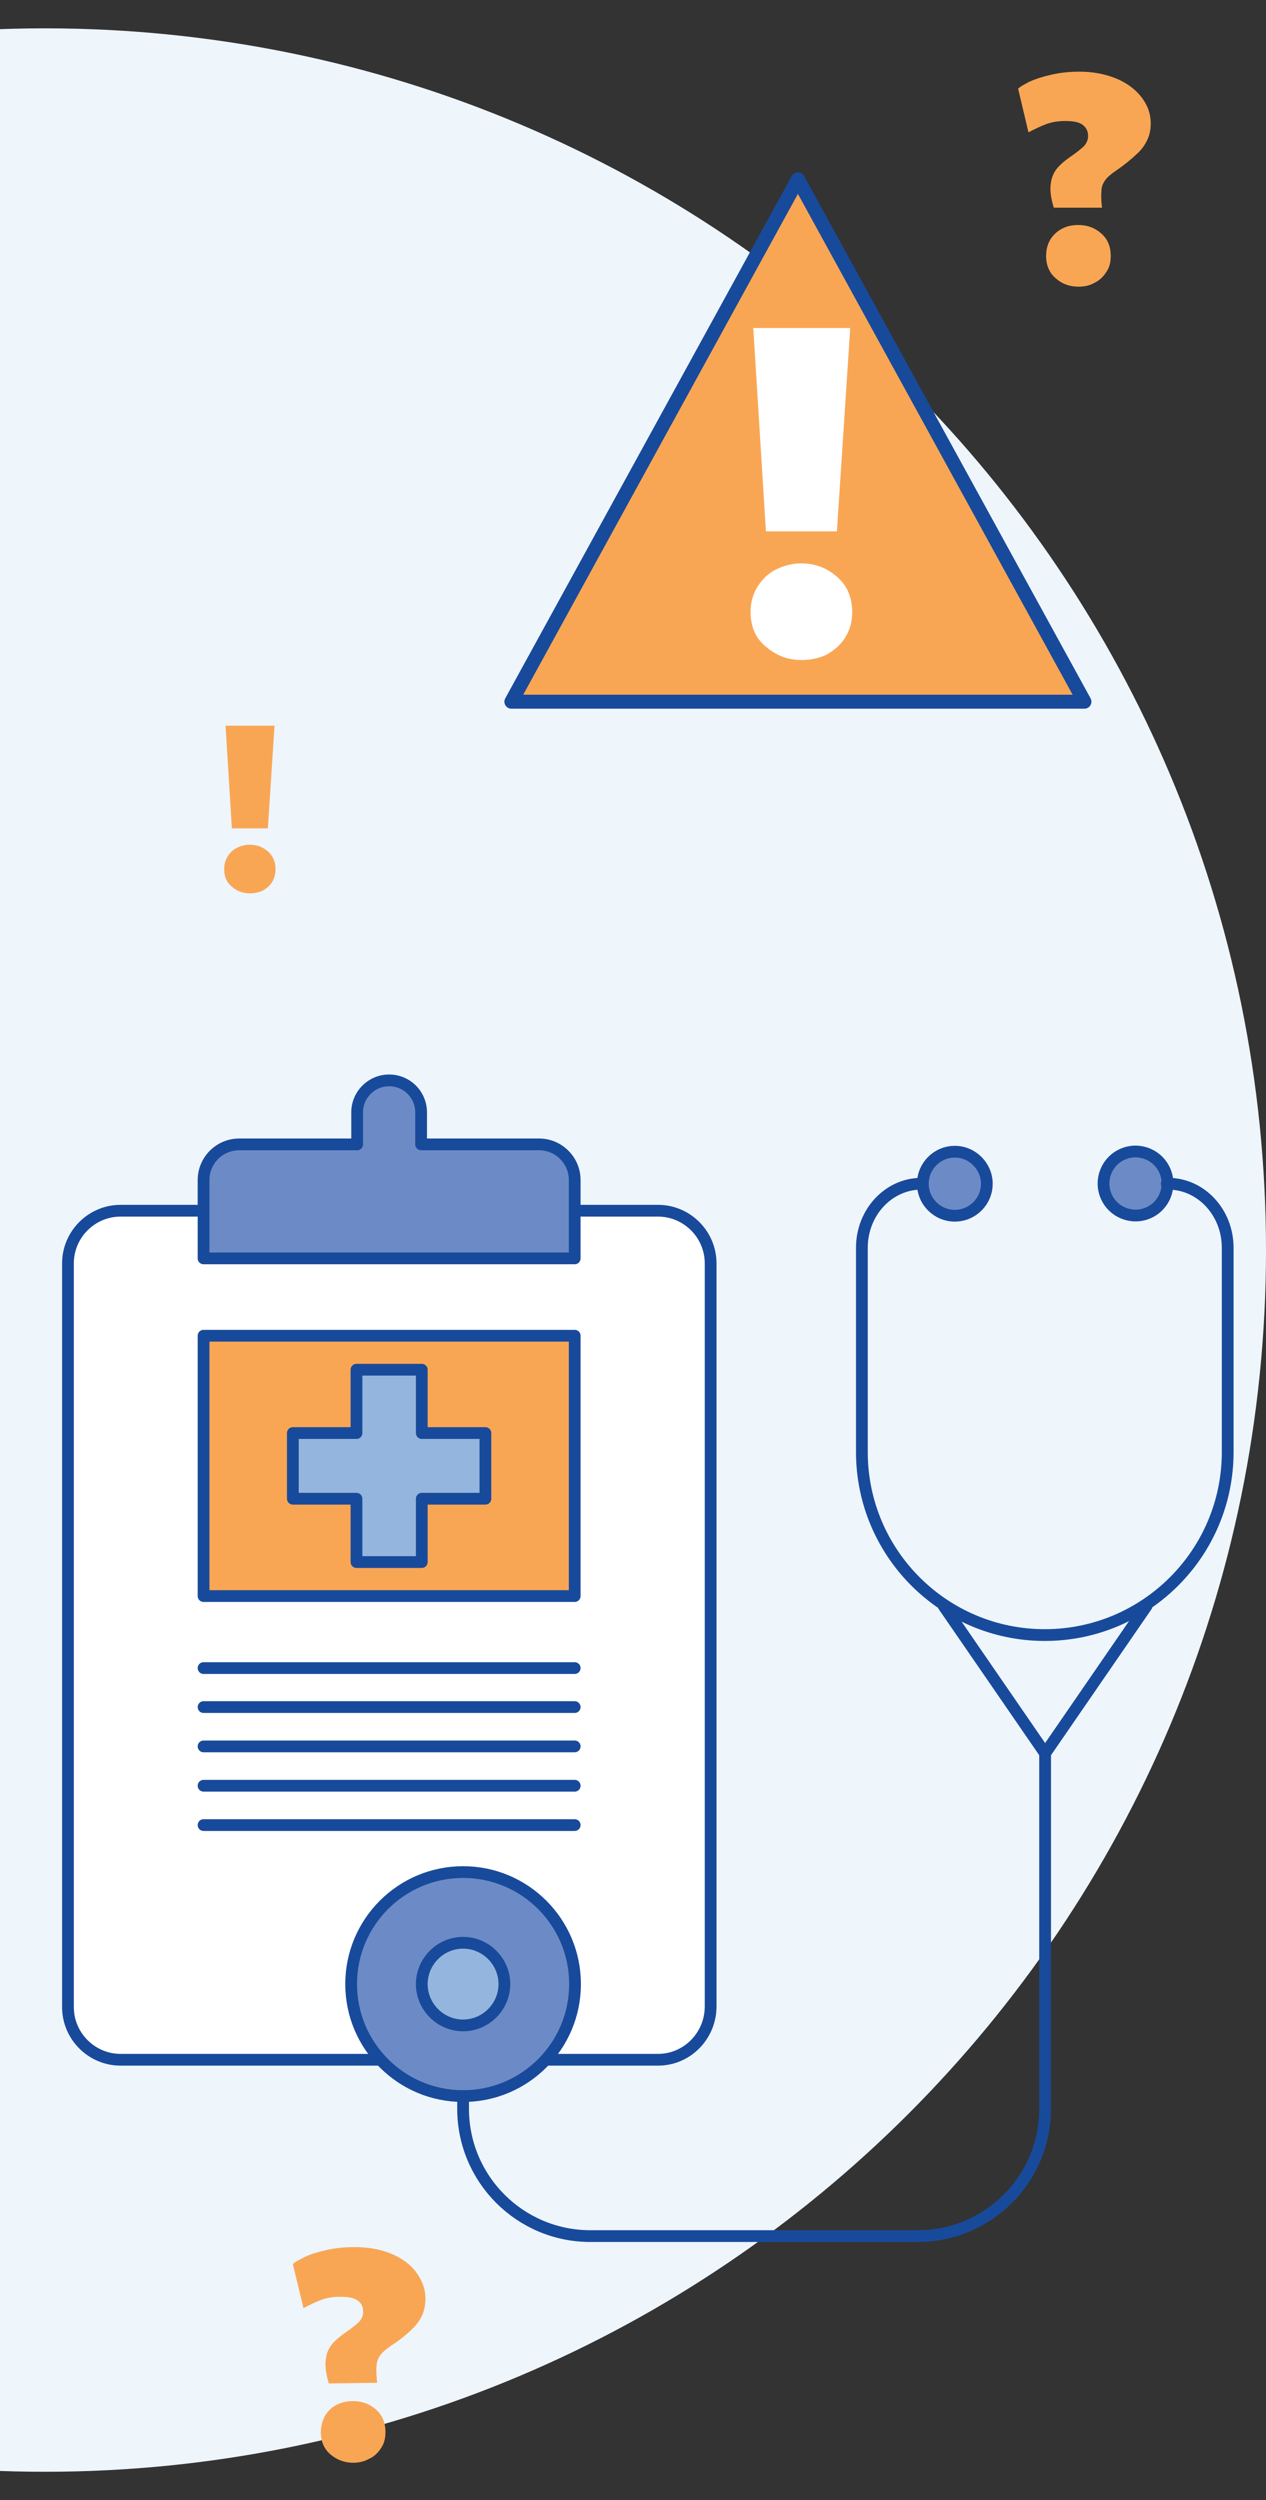 <?xml version="1.0" encoding="utf-8"?>
<!-- Generator: Adobe Illustrator 27.9.4, SVG Export Plug-In . SVG Version: 9.03 Build 54784)  -->
<svg version="1.1" id="Layer_1" xmlns="http://www.w3.org/2000/svg" xmlns:xlink="http://www.w3.org/1999/xlink" x="0px" y="0px"
	 width="380px" height="750px" viewBox="0 0 380 750" style="enable-background:new 0 0 380 750;" xml:space="preserve">
<rect x="0" y="0" width="380" height="750" fill="#333333" stroke="none"/>
<style type="text/css">
	.st0{fill:#EEF5FB;}
	.st1{fill:#F9A654;}
	.st2{fill:#FFFFFF;}
	.st3{fill:none;stroke:#184A9B;stroke-width:3.528;stroke-linecap:round;stroke-linejoin:round;stroke-miterlimit:10;}
	.st4{fill:#6C8BC6;}
	.st5{fill:#94B5DE;}
	.st6{fill:none;stroke:#184A9B;stroke-width:4.202;stroke-linecap:round;stroke-linejoin:round;stroke-miterlimit:10;}
</style>
<path class="st0" d="M13.5,741.5C215.9,741.5,380,577.4,380,375S215.9,8.5,13.5,8.5S-353,172.6-353,375S-188.9,741.5,13.5,741.5"/>
<path class="st1" d="M316.3,62.3c-0.9-3-1.2-5.3-0.9-7.2c0.2-1.8,0.9-3.4,1.9-4.6s2.2-2.2,3.6-3.2c2.2-1.5,3.7-2.7,4.5-3.5
	c0.8-0.9,1.2-1.9,1.2-3c0-1.5-0.6-2.6-1.7-3.4c-1.1-0.8-2.9-1.1-5.2-1.1c-2.1,0-3.9,0.3-5.6,0.9c-1.6,0.6-3.5,1.5-5.4,2.5l-3.1-13.1
	c0.6-0.6,1.7-1.2,3.4-2.1c1.8-0.8,3.9-1.5,6.6-2.1c2.6-0.6,5.4-0.9,8.5-0.9c3.9,0,7.6,0.7,10.8,2c3.2,1.3,5.8,3.2,7.6,5.5
	c1.9,2.4,2.9,5,2.9,8.1c0,1.9-0.4,3.6-1.1,5c-0.7,1.5-1.8,3-3.3,4.3c-1.5,1.4-3.4,3-5.9,4.7c-1.6,1.1-2.8,2.1-3.4,3
	c-0.7,1-1.1,2-1.1,3.3c-0.1,1.2-0.1,2.9,0.2,4.9L316.3,62.3L316.3,62.3z M323.7,86c-2.6,0-4.9-0.8-6.8-2.5c-1.9-1.6-2.9-3.9-2.9-6.7
	c0-1.9,0.4-3.5,1.3-5c0.9-1.4,2.1-2.5,3.5-3.2c1.5-0.8,3.1-1.1,4.9-1.1c2.6,0,4.9,0.8,6.8,2.5c1.9,1.6,2.9,3.9,2.9,6.8
	c0,1.9-0.4,3.5-1.4,4.9c-0.9,1.4-2.1,2.5-3.6,3.2C327,85.7,325.4,86,323.7,86z"/>
<path class="st1" d="M98.7,715c-0.9-3-1.2-5.4-0.9-7.2c0.2-1.9,0.9-3.4,1.9-4.6c1-1.2,2.2-2.2,3.6-3.2c2.2-1.5,3.7-2.7,4.5-3.5
	c0.8-0.9,1.2-1.9,1.2-3c0-1.5-0.5-2.6-1.7-3.4c-1.1-0.8-2.9-1.1-5.2-1.1c-2,0-3.9,0.3-5.6,0.9c-1.6,0.6-3.5,1.5-5.4,2.5l-3.2-13.2
	c0.6-0.6,1.7-1.2,3.5-2.1c1.8-0.9,3.9-1.5,6.5-2.1c2.6-0.6,5.5-0.9,8.5-0.9c4,0,7.6,0.6,10.8,1.9c3.2,1.3,5.8,3.1,7.6,5.5
	c1.8,2.4,2.9,5,2.9,8.1c0,1.9-0.4,3.6-1,5c-0.7,1.5-1.8,3-3.3,4.4c-1.5,1.4-3.4,3-5.9,4.6c-1.6,1.1-2.8,2.1-3.4,3
	c-0.7,1-1,2-1.1,3.3c-0.1,1.3,0,2.9,0.2,4.9L98.7,715L98.7,715z M106,738.8c-2.6,0-4.9-0.9-6.8-2.5s-2.9-3.9-2.9-6.7
	c0-1.9,0.5-3.5,1.3-5c0.9-1.4,2-2.5,3.5-3.2c1.5-0.8,3.1-1.1,4.9-1.1c2.6,0,4.9,0.8,6.8,2.5c1.9,1.6,2.9,3.9,2.9,6.8
	c0,1.9-0.4,3.5-1.4,4.9c-0.9,1.4-2.1,2.5-3.5,3.1C109.4,738.4,107.8,738.8,106,738.8z"/>
<path class="st1" d="M75,268c-2.1,0-3.9-0.7-5.4-2c-1.6-1.3-2.3-3.1-2.3-5.3c0-1.5,0.4-2.8,1.1-3.9c0.7-1.1,1.7-2,2.8-2.5
	c1.2-0.6,2.5-0.9,3.8-0.9c2.1,0,3.9,0.7,5.4,2s2.3,3.1,2.3,5.4c0,1.5-0.4,2.8-1.1,3.9c-0.7,1.1-1.7,1.9-2.8,2.5
	C77.7,267.7,76.4,268,75,268z M69.6,248.5l-1.9-30.8h14.7l-2,30.8H69.6z"/>
<g>
	<path class="st2" d="M197.5,617.9H36.2c-8.7,0-15.8-7.1-15.8-15.8V379c0-8.7,7.1-15.8,15.8-15.8h161.3c8.7,0,15.8,7.1,15.8,15.8
		v223.1C213.2,610.8,206.2,617.9,197.5,617.9"/>
	<path class="st3" d="M197.5,617.9H36.2c-8.7,0-15.8-7.1-15.8-15.8V379c0-8.7,7.1-15.8,15.8-15.8h161.3c8.7,0,15.8,7.1,15.8,15.8
		v223.1C213.2,610.8,206.2,617.9,197.5,617.9z"/>
</g>
<rect x="61.1" y="400.7" class="st1" width="111.4" height="78.1"/>
<rect x="61.1" y="400.7" class="st3" width="111.4" height="78.1"/>
<g>
	<path class="st4" d="M172.5,354v23.5H61.1V354c0-5.9,4.8-10.7,10.7-10.7h35.4v-9.6c0-5.3,4.3-9.6,9.6-9.6c2.7,0,5.1,1.1,6.8,2.8
		c1.7,1.7,2.8,4.1,2.8,6.8v9.6h35.4C167.7,343.3,172.5,348.1,172.5,354"/>
	<path class="st3" d="M172.5,354v23.5H61.1V354c0-5.9,4.8-10.7,10.7-10.7h35.4v-9.6c0-5.3,4.3-9.6,9.6-9.6c2.7,0,5.1,1.1,6.8,2.8
		c1.7,1.7,2.8,4.1,2.8,6.8v9.6h35.4C167.7,343.3,172.5,348.1,172.5,354z"/>
</g>
<path class="st3" d="M61.1,547.5h111.4 M61.1,535.7h111.4 M61.1,523.9h111.4 M61.1,512.1h111.4 M61.1,500.4h111.4"/>
<g>
	<path class="st4" d="M172.5,595.2c0,18.5-15,33.6-33.6,33.6c-18.5,0-33.6-15-33.6-33.6c0-18.5,15-33.6,33.6-33.6
		C157.5,561.7,172.5,576.7,172.5,595.2"/>
	<circle class="st3" cx="139" cy="595.2" r="33.6"/>
	<path class="st5" d="M151.4,595.2c0,6.8-5.6,12.4-12.4,12.4c-6.8,0-12.4-5.6-12.4-12.4c0-6.8,5.6-12.4,12.4-12.4
		C145.8,582.8,151.4,588.4,151.4,595.2"/>
	<path class="st3" d="M151.4,595.2c0,6.8-5.6,12.4-12.4,12.4c-6.8,0-12.4-5.6-12.4-12.4c0-6.8,5.6-12.4,12.4-12.4
		C145.8,582.8,151.4,588.4,151.4,595.2z"/>
	<path class="st4" d="M296.2,355.1c0,5.3-4.3,9.6-9.6,9.6s-9.6-4.3-9.6-9.6c0-5.3,4.3-9.6,9.6-9.6S296.2,349.9,296.2,355.1"/>
	<path class="st3" d="M296.2,355.1c0,5.3-4.3,9.6-9.6,9.6s-9.6-4.3-9.6-9.6c0-5.3,4.3-9.6,9.6-9.6S296.2,349.9,296.2,355.1z"/>
	<path class="st4" d="M350.3,355.1c0,5.3-4.3,9.6-9.6,9.6s-9.6-4.3-9.6-9.6c0-5.3,4.3-9.6,9.6-9.6S350.3,349.9,350.3,355.1"/>
	
		<ellipse transform="matrix(0.924 -0.383 0.383 0.924 -109.975 157.414)" class="st3" cx="340.7" cy="355.1" rx="9.6" ry="9.6"/>
	<path class="st3" d="M350.2,355.1h0.4c9.9,0,17.9,8.6,17.9,19.2v61.3c0,30.3-24.6,54.9-54.9,54.9c-30.3,0-54.9-24.6-54.9-54.9
		v-61.3c0-10.6,8-19.2,17.9-19.2h0.4 M344.2,481.7L313.7,526l-30.5-44.3 M139,628.8v3.8c0,21.1,17.1,38.2,38.2,38.2h98.3
		c21.1,0,38.2-17.1,38.2-38.2V526"/>
</g>
<polygon class="st5" points="145.7,429.9 126.6,429.9 126.6,410.9 107,410.9 107,429.9 87.9,429.9 87.9,449.6 107,449.6 107,468.6 
	126.6,468.6 126.6,449.6 145.7,449.6 "/>
<polygon class="st3" points="145.7,429.9 126.6,429.9 126.6,410.9 107,410.9 107,429.9 87.9,429.9 87.9,449.6 107,449.6 107,468.6 
	126.6,468.6 126.6,449.6 145.7,449.6 "/>
<polygon class="st1" points="239.5,53.8 153.5,210.5 325.5,210.5 "/>
<polygon class="st6" points="239.5,53.8 153.5,210.5 325.5,210.5 "/>
<g>
	<path class="st2" d="M240.6,198c-4.2,0-7.7-1.4-10.7-4c-3.2-2.6-4.6-6.1-4.6-10.5c0-3,0.8-5.5,2.2-7.7c1.4-2.2,3.4-4,5.5-5
		c2.4-1.2,5-1.8,7.5-1.8c4.2,0,7.7,1.4,10.7,4s4.6,6.1,4.6,10.7c0,3-0.8,5.5-2.2,7.7c-1.4,2.2-3.4,3.8-5.5,5
		C246,197.4,243.4,198,240.6,198z M229.9,159.4l-3.8-61h29.1l-4,61H229.9z"/>
</g>
</svg>

